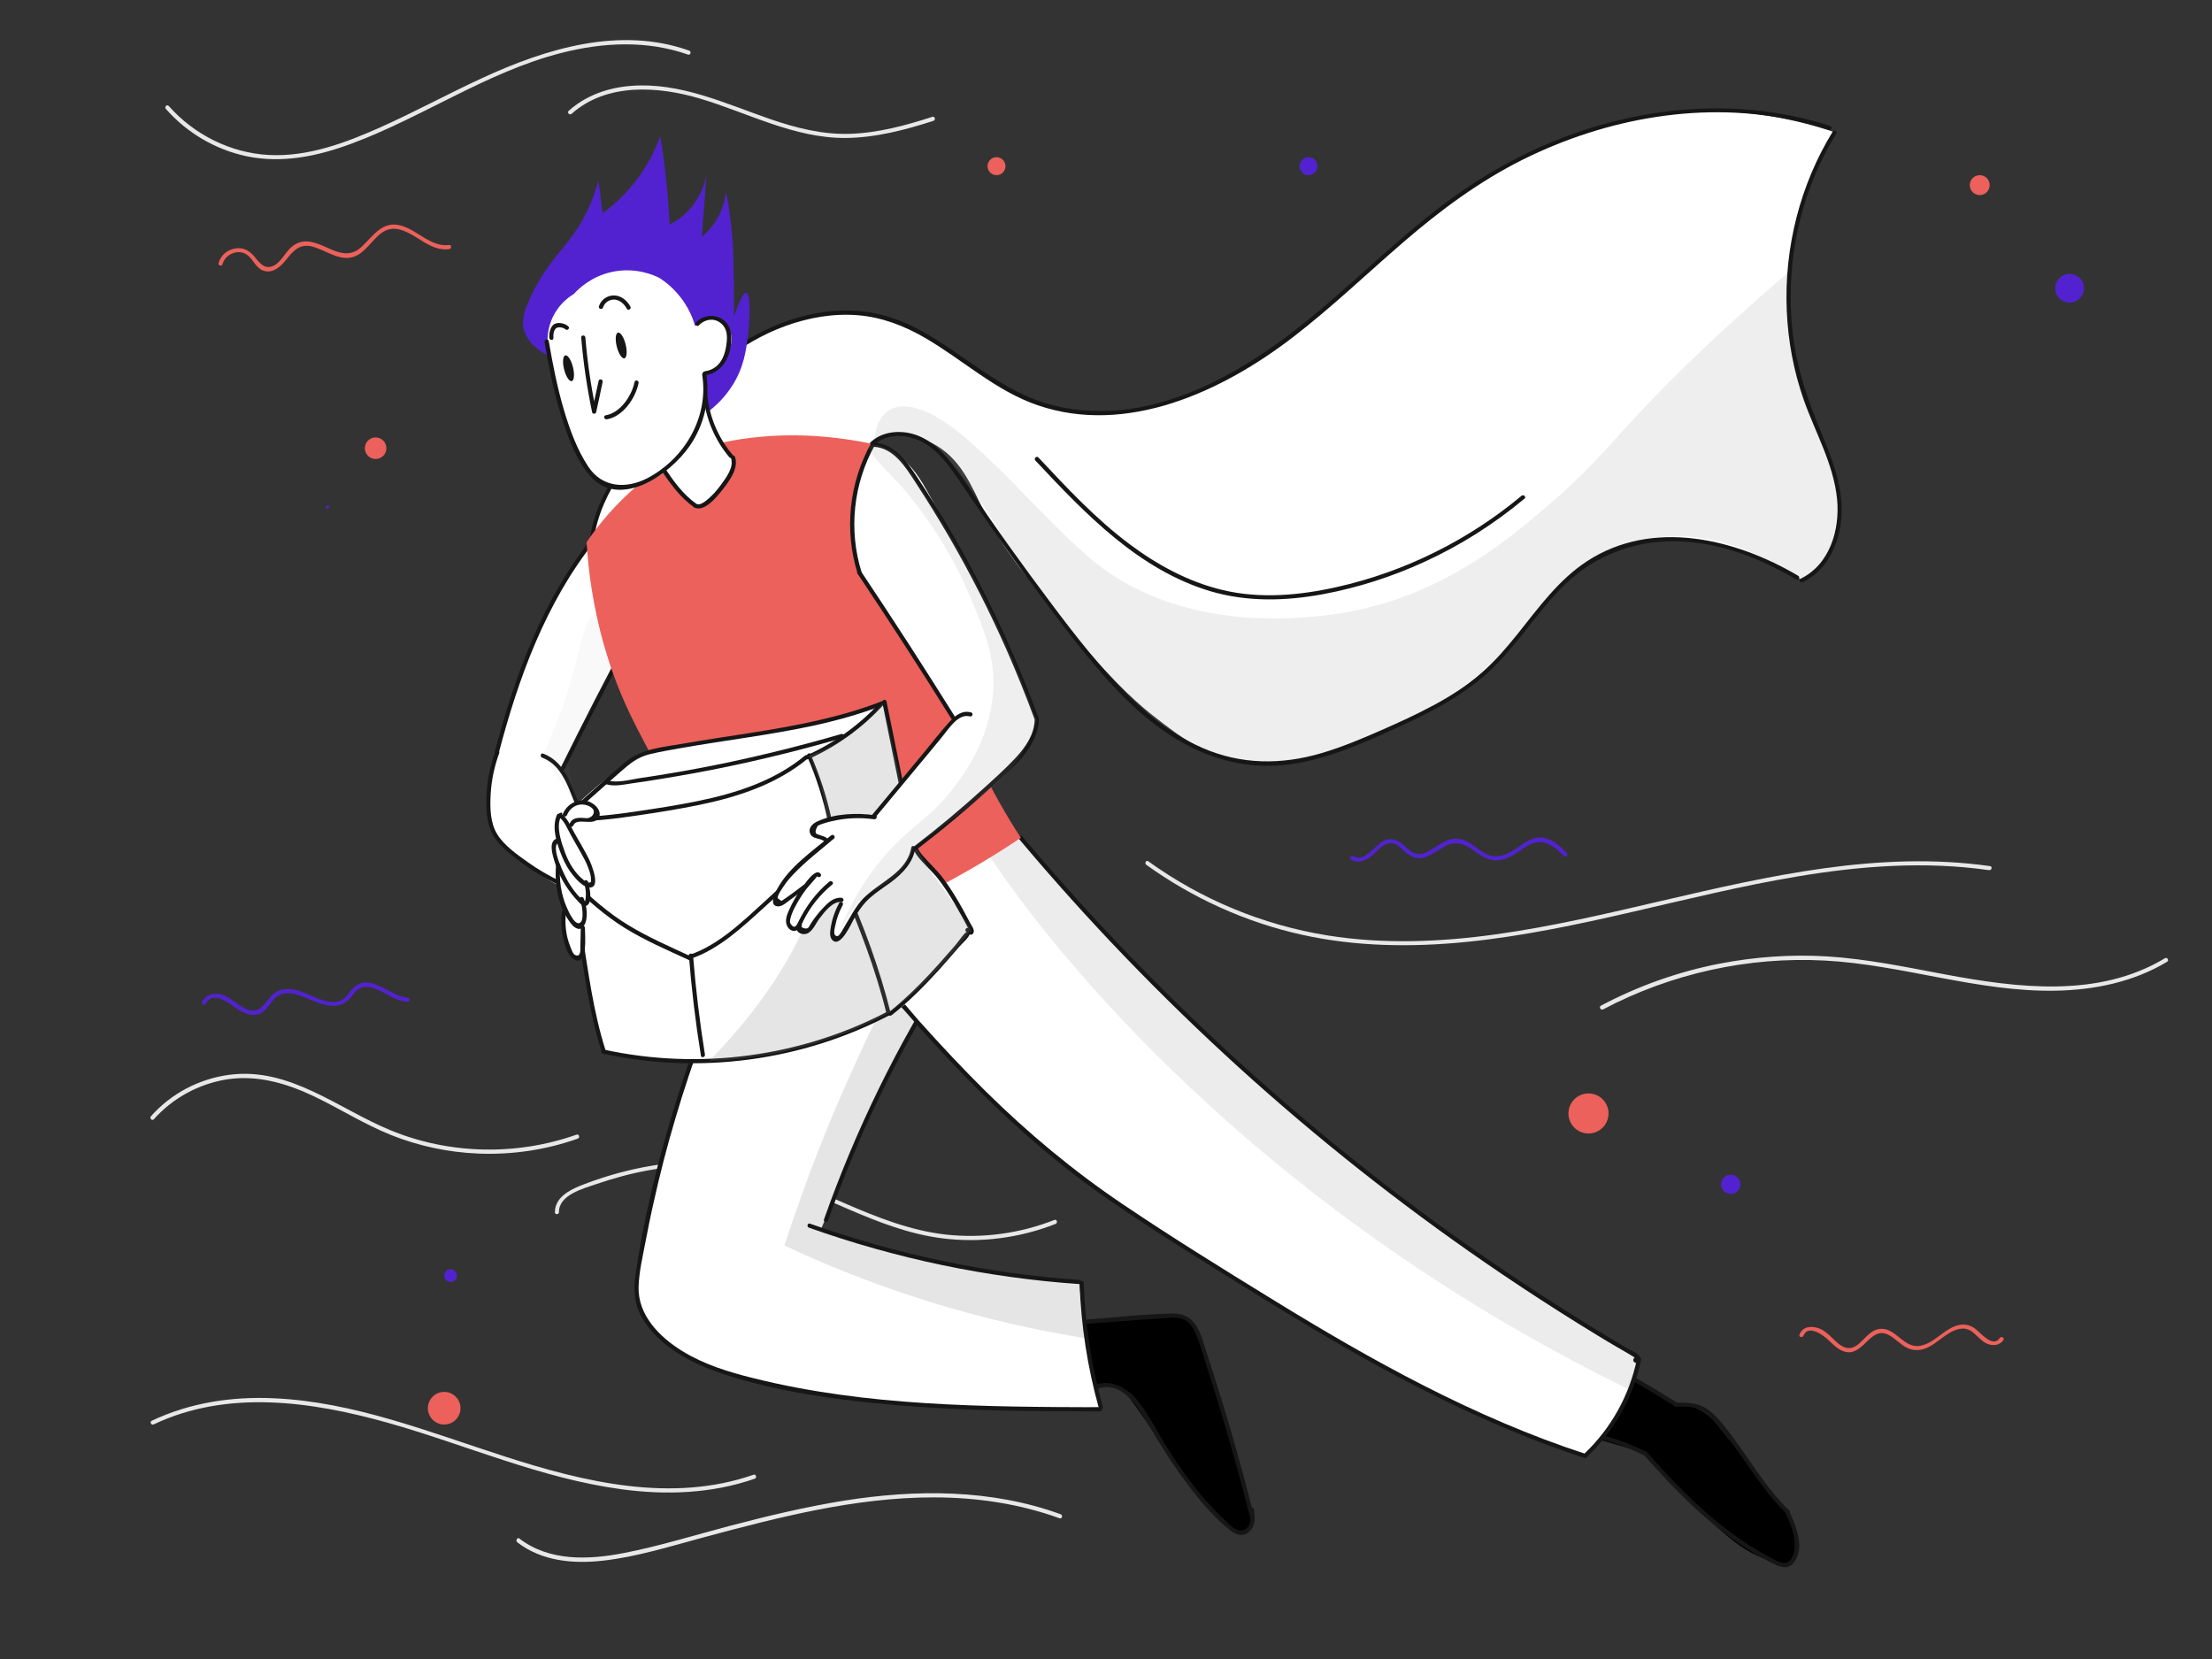 <?xml version="1.0" encoding="utf-8"?>
<!-- Generator: Adobe Illustrator 23.0.3, SVG Export Plug-In . SVG Version: 6.00 Build 0)  -->
<svg version="1.1" xmlns="http://www.w3.org/2000/svg" xmlns:xlink="http://www.w3.org/1999/xlink" x="0px" y="0px"
	 viewBox="0 0 1600 1200" style="enable-background:new 0 0 1600 1200;" xml:space="preserve">
<rect x="0" y="0" width="1600" height="1200" fill="#333333" stroke="none"/>
<style type="text/css">
	.st0{fill:#E8E8E8;}
	.st1{fill:#EC615B;}
	.st2{fill:#5222D0;}
	.st3{fill:#FFFFFF;}
	.st4{opacity:0.14;fill:#848484;}
	.st5{fill:#848484;}
	.st6{fill:#161616;}
	.st7{opacity:0.21;fill:#848484;}
	.st8{opacity:0.15;fill:#848484;}
	.st9{opacity:5.000000e-02;fill:#848484;}
	.st10{opacity:0.13;fill:#848484;}
</style>
<g id="background">
	<g>
		<g>
			<path class="st0" d="M829.1,625.5c33.6,24.2,72,41.6,112.5,50.6c39.1,8.7,79.6,9.2,119.3,5.2c81-8.2,158.9-33.9,239-47.3
				c45.8-7.7,92.6-11.2,138.8-4.6c1.9,0.3,2.7-2.6,0.8-2.9c-80.2-11.4-160.2,7.1-238,25.2c-78.7,18.3-160.3,37.9-241.4,24.9
				c-46.7-7.5-91.2-26-129.5-53.6C829.1,621.8,827.6,624.4,829.1,625.5L829.1,625.5z"/>
		</g>
	</g>
	<g>
		<g>
			<path class="st0" d="M1159.6,730.1c49.1-25.9,104.9-38.3,160.4-35.3c56.2,3,110.3,22.8,166.8,21.8c28.1-0.5,56.4-6.3,80.7-20.9
				c1.7-1,0.1-3.6-1.5-2.6c-48.1,29-106.7,21.5-159.2,11.7c-28.2-5.3-56.4-11.2-85.1-13c-26.2-1.6-52.5,0.3-78.2,5.3
				c-29.8,5.8-58.6,16.1-85.5,30.3C1156.3,728.4,1157.9,731,1159.6,730.1L1159.6,730.1z"/>
		</g>
	</g>
	<g>
		<g>
			<path class="st0" d="M111.2,1030.3c53.4-25.4,114.3-16.6,169.2-1.2c56.4,15.9,110.5,40.2,169,48.1c32.4,4.4,65.4,3.2,96.5-7.6
				c1.8-0.6,1-3.5-0.8-2.9c-59.2,20.6-122.4,5.4-180-13.2c-54.7-17.6-108.9-39.5-167-42.1c-30.4-1.4-60.8,3.2-88.4,16.3
				C108,1028.6,109.5,1031.2,111.2,1030.3L111.2,1030.3z"/>
		</g>
	</g>
	<g>
		<g>
			<path class="st0" d="M374.2,1115.6c17.6,13.6,40.2,15.7,61.7,13.3c25.1-2.8,49.5-10.6,73.8-17.1c54.1-14.5,109.1-28.7,165.5-28.7
				c31,0,62,4.5,91.2,15.1c1.8,0.7,2.6-2.2,0.8-2.9c-50.2-18.3-104.7-18.1-156.9-9.8c-27.9,4.5-55.4,11.1-82.8,18.3
				c-25.4,6.7-50.7,14.6-76.5,19.6c-25.4,4.9-53.8,6.1-75.4-10.6C374.2,1111.8,372.7,1114.4,374.2,1115.6L374.2,1115.6z"/>
		</g>
	</g>
	<g>
		<g>
			<path class="st0" d="M120,78.8c15.2,17.3,35.8,29.4,58.3,34.2c25.6,5.4,51.5,0,75.7-9c51.8-19.2,98.1-51.9,152-65.7
				c30.1-7.7,62-9.3,91.7,1.2c1.8,0.6,2.6-2.3,0.8-2.9c-50.1-17.8-103.6-1.5-149.8,19.9C323.9,67.9,300,81,275.1,92.1
				c-25.3,11.3-52.6,21.5-80.7,20c-27.7-1.5-54-14.7-72.3-35.4C120.8,75.2,118.7,77.3,120,78.8L120,78.8z"/>
		</g>
	</g>
	<g>
		<g>
			<path class="st0" d="M413.5,82.3c25.2-22.5,62.6-20,92.8-11c34.9,10.4,68.1,28.7,105.4,28.5c21.7-0.2,43-5.8,63.5-12.4
				c1.8-0.6,1-3.5-0.8-2.9C655,90.8,635,96.2,614.5,96.8c-19.8,0.6-38.9-4.3-57.5-10.7c-32.7-11.3-65-26.7-100.5-24
				c-16.6,1.3-32.5,6.8-45.1,18C409.9,81.5,412,83.6,413.5,82.3L413.5,82.3z"/>
		</g>
	</g>
	<g>
		<g>
			<path class="st0" d="M111.3,809.6c13.6-15.3,32.3-25.5,52.5-28.8c22-3.5,43.2,2.7,62.9,12c18.9,9,36.7,20.4,56.2,28.2
				c20,8,41.4,12.5,62.9,13.4c24.5,1,49-2.6,72.1-10.8c1.8-0.6,1-3.5-0.8-2.9c-43.5,15.4-92.3,14.4-135-3.3
				c-37.9-15.7-72.5-45.6-116-40c-21.8,2.8-42.3,13.5-56.9,30C107.9,808.9,110,811,111.3,809.6L111.3,809.6z"/>
		</g>
	</g>
	<g>
		<g>
			<path class="st0" d="M404.3,876.8c-0.1-12.5,17.4-17,26.7-20.2c12.3-4.2,24.8-7.7,37.6-10c26-4.8,52.6-4.6,78.2,2.2
				c46.1,12.2,86.7,40.8,134.7,46.9c27.7,3.5,56-0.2,82-10.4c1.8-0.7,1-3.6-0.8-2.9c-24.9,9.8-51.9,13.5-78.5,10.6
				c-26.1-2.9-50.5-12.8-74.3-23.1c-22.4-9.8-44.9-20.1-68.8-25.5c-25.3-5.7-51.5-4.9-76.8,0.1c-15.1,3-30,7.4-44.4,13.1
				c-8.5,3.4-18.6,8.9-18.5,19.3C401.3,878.7,404.3,878.7,404.3,876.8L404.3,876.8z"/>
		</g>
	</g>
	<circle class="st1" cx="271.7" cy="324.2" r="7.8"/>
	<circle class="st1" cx="1149" cy="805.4" r="14.5"/>
	<circle class="st1" cx="1432" cy="133.9" r="7.2"/>
	<circle class="st1" cx="321.3" cy="1018.6" r="11.8"/>
	<circle class="st1" cx="720.8" cy="120.2" r="6.5"/>
	<circle class="st2" cx="236.9" cy="366.7" r="1.1"/>
	<circle class="st2" cx="1251.9" cy="856.7" r="7"/>
	<circle class="st2" cx="1497" cy="208.5" r="10.4"/>
	<circle class="st2" cx="325.9" cy="922.7" r="4.6"/>
	<circle class="st2" cx="946.5" cy="120.2" r="6.5"/>
	<g>
		<g>
			<path class="st2" d="M977.3,621.9c5.5,3.1,11.2,0.3,15.7-3.5c3.7-3.2,7.3-8.3,12.6-8.5c4.1-0.2,7.1,3.1,9.9,5.6
				c4.2,3.7,8.7,6.2,14.4,4.8c5.7-1.5,10.3-5.6,15.5-8.3c7.9-4.1,14-1.5,20.7,3.3c5.8,4.2,11.4,7.9,18.9,6.8
				c7.7-1.2,13.3-6.3,19.7-10.2c10.7-6.5,18.8-0.6,26.5,7.2c1.4,1.4,3.5-0.7,2.1-2.1c-4.8-4.8-10.3-10.2-17.4-11.1
				c-8.4-1.1-14.5,5-21,9c-4.7,2.9-10.3,5.4-16,4.2c-3.4-0.7-6.4-2.7-9.2-4.7c-5.2-3.7-10.4-8.1-17.2-7.8
				c-6.1,0.3-11.3,4.4-16.3,7.4c-2.7,1.6-5.7,3.5-8.9,3.7c-4.5,0.4-7.6-2.4-10.7-5.2c-4.2-3.8-8.7-6.9-14.6-4.8
				c-7.3,2.7-14.4,16.6-23.2,11.6C977.1,618.3,975.6,620.9,977.3,621.9L977.3,621.9z"/>
		</g>
	</g>
	<g>
		<g>
			<path class="st2" d="M148.7,726.1c5.1-9.9,16.7-0.7,22.4,3.3c4.4,3,9.9,5.8,15.4,4.3c5.9-1.6,8.1-7.4,12.1-11.4
				c6.4-6.4,15.5-3.6,22.9-0.5c10.5,4.5,23.4,10.4,32.2-0.3c2.5-3.1,4.6-6.5,8.8-7.4c4.6-1,9.5,1,13.5,3.1
				c6.2,3.2,11.7,7.1,18.9,7.4c1.9,0.1,1.9-2.9,0-3c-12.4-0.5-26.8-18.4-39.1-7.3c-3.2,2.9-4.9,7.2-8.9,9.2c-4.1,2-8.9,1.3-13.1,0.1
				c-7.2-2-13.5-6.3-20.9-7.7c-5.5-1.1-11.2-0.5-15.5,3.4c-6.3,5.7-8.9,15-19.5,10.5c-6.9-2.9-11.9-9.7-19.5-10.8
				c-4.9-0.7-9.9,1-12.2,5.6C145.2,726.3,147.8,727.8,148.7,726.1L148.7,726.1z"/>
		</g>
	</g>
	<g>
		<g>
			<path class="st1" d="M161,191c1.9-7.1,11.1-11.1,17.4-6.9c5.1,3.4,6.7,10.6,13.3,12c6.2,1.4,11.5-3.5,15.1-8
				c5.2-6.5,9.8-12.1,18.9-9.8c11,2.8,21.8,12.7,33.3,6c10.5-6.1,15.5-22,30-18.3c12.6,3.2,21.9,16,35.9,14.2c1.9-0.2,1.9-3.2,0-3
				c-13.4,1.7-22.9-10.9-35.1-14.1c-13.2-3.5-19.7,7.3-28,15.2c-12.9,12.3-24.9-2.1-38.7-3.6c-6.5-0.7-11.5,2.4-15.5,7.4
				c-2.6,3.2-4.8,6.9-8.3,9.3c-6.4,4.2-10.5,0.2-14.3-4.6c-3.8-4.9-8.2-8.1-14.7-7.1c-5.8,0.9-10.7,4.9-12.2,10.6
				C157.6,192.1,160.5,192.9,161,191L161,191z"/>
		</g>
	</g>
	<g>
		<g>
			<path class="st1" d="M1304.5,966.1c3.5-8.6,15,0.1,18.6,3.7c3.7,3.6,7.9,7.8,13.4,8.3c12,0.9,16.8-18.7,29.2-12.7
				c5.2,2.5,8.9,7.3,14.1,9.7c4.1,1.9,8.6,1.9,12.8,0.3c9.2-3.4,16.9-14.1,27.1-14.4c7.6-0.2,10.9,7.8,17.1,10.7
				c4.3,2,9.5,1.8,12.3-2.4c1.1-1.6-1.5-3.1-2.6-1.5c-5.2,7.8-14.4-4.6-18.6-7.3c-3.8-2.5-8.1-3-12.4-1.7c-9.9,3-16.6,13.1-27,14.7
				c-11.9,1.9-17.8-14.5-29.8-12.1c-5,1-8.4,5.1-11.9,8.5c-2.1,2.1-4.5,4.3-7.5,5c-4.9,1.2-9.2-2.5-12.5-5.7
				c-4.5-4.3-8.5-8.6-15-9.3c-4.6-0.5-8.4,1-10.2,5.4C1300.9,967.1,1303.8,967.9,1304.5,966.1L1304.5,966.1z"/>
		</g>
	</g>
</g>
<g id="cape">
	<path class="st3" d="M428.7,386c1.9-7,5-17,10-28.6c28.3-65.7,81.5-98.4,97.9-107.6c21.6-12.2,41.7-23.5,70.1-23.5
		c31,0,57,13.4,64.9,17.8c6.9,3.8,5.2,3.7,25.3,16.7c23.9,15.5,35.8,23.3,46.5,27.9c23.5,10.2,44.7,9.9,57.8,9.7
		c44.5-0.6,77.4-19.5,102.3-34.3c32-18.9,55.5-40.4,91.8-73.7c12.6-11.5,29.5-27.7,56.6-46.7c3.9-2.8,18.8-13.2,34.7-22.2
		c18.7-10.6,63.3-35.2,125.3-40.3c48.7-4,89,5.6,115.2,14.5c-6.8,11.1-14.9,26.6-21.5,46.1c-12.7,37.8-12.1,69.2-11.7,78.8
		c1.7,41.8,16,77.7,19.8,86.9c7.1,17.1,14.3,29.1,16.4,50.6c2.6,26-5,39.3-7.3,42.9c-6.1,9.8-14.2,15.6-19.5,18.6
		c-5.5-3.4-13.8-8.1-24.5-12.8c-20.4-8.9-52.6-23-89.4-15.7c-29,5.7-48.1,22.1-62.5,34.4c-18.8,16.1-15.3,23-38.8,46.5
		c-20.4,20.5-39.4,32.6-46.8,37.1c-15.2,9.3-27.2,14.3-49.1,23.4c-20.3,8.4-30.5,12.7-43.5,15.4c-10.8,2.3-30.5,6.5-53.2,2.4
		c-25.2-4.6-41.7-17.2-61.4-32.6c-6.8-5.3-25.1-20.1-54.6-55.5c-35.5-42.6-53.3-63.9-67.1-91.1c-10.1-20.1-17.3-39.8-38.1-50.5
		c-4.2-2.2-17.3-8.7-31.5-5c-17.3,4.6-26.3,22-28.8,26.2C602.8,361.4,561.5,381.8,428.7,386z"/>
	<path class="st4" d="M632.2,321.7c0.1-4.2,1-19,11.1-25.1c8.5-5.2,19.2-1.5,23.4,0c36.2,12.6,88.5,81.5,127.3,111.7
		c66.4,51.7,156,38.2,174.1,35.5c75.8-11.4,127.4-56.8,160.2-85.7c35.1-30.9,45.2-50.9,110-111.7c23.1-21.6,42.8-38.8,56.2-50.2
		c-1.9,21.7-0.2,39.1,1.7,50.9c3.5,22,10.2,40.3,17.6,60.5c10.4,28.4,13.7,30.5,15.8,45.6c1.7,12.2,4,30.8-6.7,47.9
		c-6.1,9.8-14.3,15.6-19.5,18.6c-4.9-3.5-12.3-8.4-21.8-13.2c-14.4-7.3-49-24.7-90.1-16.5c-29.3,5.9-48.6,22.1-60,31.7
		c-18.7,15.7-16.3,21-36.8,42.9c-30.8,32.7-63.3,49.9-80.6,58.8c-18.9,9.8-35.3,18.3-59.6,23.1c-13.5,2.7-44.8,9-78.6-1.8
		c-26.8-8.5-44.2-26.5-78.9-62.5c-19.1-19.8-43.5-45.1-66-83.7c-6.7-11.5-12.3-22.5-24.3-39.3c-17.5-24.5-34.3-47.3-54.7-46.3
		C643.3,313.5,636.5,318.1,632.2,321.7z"/>
	<path class="st5" d="M804.3,636.9"/>
	<g>
		<g>
			<path class="st6" d="M630.1,323.9c8.3-9.6,22.2-10.4,33.4-5.9c12.9,5.2,21.9,17.2,29.4,28.3c16.8,24.7,33.6,49.3,51.3,73.3
				c17.1,23.1,34.3,46.3,53.2,68c17.6,20.2,37.6,38.9,61.5,51.5c23.1,12.1,48.6,17.4,74.5,13.7c28.4-4,55-16.3,80.9-28.2
				c24.1-11.1,47.9-23.8,66.8-42.7c17.3-17.3,30.5-38.2,47.5-55.8c21.5-22.2,49.1-34.2,80.1-34.6c32.2-0.4,63.1,11.4,90.5,27.6
				c1.7,1,3.2-1.6,1.5-2.6c-45.4-26.9-105.3-41.5-152.7-10.6c-20.7,13.5-35.2,33.8-50.4,52.8c-7.9,9.8-16.1,19.4-25.6,27.7
				c-10.7,9.4-22.7,17.1-35.2,23.8c-12.2,6.6-24.8,12.3-37.5,17.9c-14.1,6.2-28.4,12.2-43.2,16.6c-29.1,8.6-58.5,8.5-86.5-3.8
				c-26.3-11.5-48.1-30.8-67.1-52c-20.4-22.8-38.7-47.7-56.9-72.3c-10.3-14-20.4-28.1-30.3-42.4c-8.9-12.9-17.1-26.5-26.8-38.9
				c-7.9-10.2-17.9-19.5-31-22.1c-10.7-2.1-22.3,0.1-29.7,8.7C626.7,323.2,628.8,325.4,630.1,323.9L630.1,323.9z"/>
		</g>
	</g>
	<g>
		<g>
			<path class="st6" d="M429.6,390c4.8-35.2,31-64.8,53.6-90.5c23.5-26.8,51.1-51.5,85.2-63.8c16.6-6,34.4-9.1,52-7.7
				c17.5,1.4,33.8,7.7,48.9,16.5c27.3,15.9,50.9,38.2,81.2,48.6c64.7,22.2,133.7-10,184.6-49.1c28.1-21.6,53.6-46.1,80.4-69.2
				c26.6-22.9,54.6-43.7,86.1-59.4c60.5-30.1,131.3-42.9,197.9-27.9c7.9,1.8,15.7,4,23.5,6.5c1.8,0.6,2.6-2.3,0.8-2.9
				c-64.1-20.9-134.2-14.9-196.3,9.6c-31.7,12.5-61.1,29.8-88,50.6c-28.9,22.4-55.1,47.8-82.9,71.4c-52.2,44.4-121,87.6-192.8,71
				c-33.1-7.7-58.2-30.1-86.2-47.8c-13.6-8.6-28.3-15.9-44.2-19.2c-16.3-3.3-33.2-2.6-49.3,1.2c-34.4,7.9-63.7,28.8-88.1,53.5
				c-12.5,12.7-24,26.4-35.1,40.4c-10.5,13.4-20.6,27.4-27.3,43.1c-3.3,7.8-5.6,15.8-6.7,24.1C426.4,391.1,429.3,391.9,429.6,390
				L429.6,390z"/>
		</g>
	</g>
	<g>
		<g>
			<path class="st6" d="M1325.7,95.1c-23.7,38.6-35.2,84.1-33.3,129.4c0.9,22,5,43.9,12.3,64.7c8.3,23.6,21.6,46.4,24.1,71.8
				c2.2,21.9-5.2,47.4-26.4,57.6c-1.7,0.8-0.2,3.4,1.5,2.6c16.8-8.1,25.5-25.7,27.7-43.6c2.8-23-6.1-45-14.7-65.8
				c-9.6-23-17.3-46-20.2-70.9c-2.7-23.3-1.7-47,2.7-69.9c5.1-26.3,14.8-51.5,28.8-74.3C1329.3,95,1326.7,93.5,1325.7,95.1
				L1325.7,95.1z"/>
		</g>
	</g>
	<g>
		<g>
			<path class="st6" d="M748.9,333.1c36.1,38.5,74.7,79.1,126.8,94.6c26.5,7.8,54.2,7.1,81.2,2.1c25.2-4.7,49.9-12.6,73.2-23.3
				c26.1-11.9,50.5-27.4,72.6-45.8c1.5-1.2-0.6-3.3-2.1-2.1c-38.5,32.1-84.5,55-133.5,66c-27.2,6.1-55.7,8.7-83.1,2.1
				c-24.5-5.9-47.1-18.2-67.1-33.2c-24.3-18.2-45.1-40.5-65.8-62.6C749.7,329.5,747.6,331.6,748.9,333.1L748.9,333.1z"/>
		</g>
	</g>
</g>
<g id="leg_right">
	<path d="M786.4,956c8.2-0.7,16.6-1.3,25.1-1.8c15.1-0.9,29.7-1.4,43.8-1.7c2.7,1.7,6.4,4.5,9.6,8.9c5.3,7.2,6.2,14.5,7.1,19.6
		c1,5.6,0-2.3,10.3,32.4c9.8,33.1,22.5,80.6,23.8,85.5c-0.4,2.9-1.5,7.3-4.8,8.8c-2.7,1.3-7,0.6-17.1-7.9
		c-12.2-10.3-19.5-20.7-23.2-26c-7.4-10.7-15.1-21.2-22.4-32c-5.7-8.3-14.2-20.7-25.2-35.7c-2.8-1.5-9-4.3-17.2-4
		c-11.8,0.5-19.5,7.3-21.6,9.3C778.5,993,782.5,974.5,786.4,956z"/>
	<path class="st3" d="M552.8,648.6c-5.2,8.9-12.3,21.6-20,37.2c-10.3,20.7-17,37.1-51.3,142.1c0,0-2.7,8.1-20.3,94.1
		c-0.6,2.8-1.9,9.7-0.2,18.1c0,0,1.9,9,8.1,17.5c17,23.4,54.3,34.7,54.3,34.7c44.1,13.4,82.3,18.1,99.4,20
		c25.8,2.9,65.5,6.4,116.1,6.7c23.6,0.1,43.4-0.5,57.4-1.1c-2.3-8.5-4.5-17.3-6.4-26.6c-4.9-22.9-7.7-44.5-9.2-64.1
		c-18.4-1.6-37.6-3.8-57.6-6.9c-48.2-7.4-91.6-18.3-129.6-30.4c2.1-4.9,5.3-12.6,9.2-21.9c15.2-35.5,32.5-76,56.3-121.9
		c7.7-14.9,19-35.9,33.8-60.7c10.9-49.8-24.2-94.1-64-97.1C596.6,586,562.8,610.5,552.8,648.6z"/>
	<path class="st7" d="M614.6,778.3c-13.7,30.4-30.7,71.8-47.2,122.6c28.7,13.5,62.1,27.1,99.8,39.1c43.3,13.7,83.3,22.5,118.2,28
		c-1-13.3-2-26.6-3-39.9c-4-0.4-10.1-1.1-17.4-2c-29-3.5-70.4-8.6-119.3-20.9c-13.1-3.3-31.1-8.2-52.2-15.1
		c4.1-10.6,9.9-25.2,17.2-42.5c17.5-41.4,26.2-62.1,36.9-80.2c12.8-21.7,20.9-46.9,37.9-65.5c1.7-1.9,7.6-8.1,6.9-15.8
		c-0.6-6.3-5.5-13-10-14.1C664.5,667.4,629.2,745.8,614.6,778.3z"/>
	<g>
		<g>
			<path class="st6" d="M534.2,679.2c-17.7,38.2-32.9,77.6-45.3,117.9c-12.5,40.5-23.1,82.4-29.1,124.4c-1.3,9.1-1.4,18.2,2.2,26.8
				c3.3,7.8,8.8,14.5,14.9,20.2c13.1,12.2,29.6,19.9,46.4,25.4c39.9,13.1,82.6,18.8,124.3,22.4c49.2,4.3,98.6,4.5,148,4.6
				c1.9,0,1.9-3,0-3c-83.9-0.3-169-0.6-250.9-21.1c-17.8-4.4-35.6-9.9-51.3-19.6c-16.3-10.1-32-25.8-31.5-46.3
				c0.3-10.5,2.8-21.2,4.8-31.6c1.9-10,3.9-20,6.2-30c4.4-19.9,9.5-39.7,15.3-59.2c13-44.4,29.3-87.7,48.8-129.6
				C537.6,678.9,535,677.4,534.2,679.2L534.2,679.2z"/>
		</g>
	</g>
	<g>
		<g>
			<path class="st6" d="M685.7,698.6c-36.9,57.5-67,119.1-89.7,183.5c-0.6,1.8,2.3,2.6,2.9,0.8c22.7-64.1,52.7-125.5,89.4-182.8
				C689.4,698.5,686.8,697,685.7,698.6L685.7,698.6z"/>
		</g>
	</g>
	<g>
		<g>
			<path class="st6" d="M585.1,888c63,22.4,128.8,36.2,195.5,40.8c1.9,0.1,1.9-2.9,0-3c-66.4-4.6-132-18.4-194.7-40.7
				C584.1,884.4,583.3,887.3,585.1,888L585.1,888z"/>
		</g>
	</g>
	<g>
		<g>
			<path class="st6" d="M780.9,928c1,30.6,5.7,60.9,13.9,90.4c0.5,1.9,3.4,1.1,2.9-0.8c-8.1-29.2-12.8-59.2-13.8-89.6
				C783.8,926.1,780.8,926.1,780.9,928L780.9,928z"/>
		</g>
	</g>
	<g>
		<g>
			<path class="st6" d="M786.4,957.5c19-1.4,38-2.9,57-4.1c4.6-0.3,9.6-0.8,13.8,1.5c3.4,1.9,5.6,5.3,7.2,8.7
				c3.7,8.1,6,17.1,8.7,25.6c11.4,35.4,21.7,71.2,30.8,107.2c0.5,1.9,3.4,1.1,2.9-0.8c-9.9-39.2-21.1-78.1-33.8-116.5
				c-2.4-7.2-4.2-15.6-8.8-21.8c-4.1-5.5-10-7.3-16.7-7.2c-20.3,0.4-40.8,2.9-61.1,4.3C784.5,954.7,784.5,957.7,786.4,957.5
				L786.4,957.5z"/>
		</g>
	</g>
	<g>
		<g>
			<path class="st6" d="M793.4,1004.6c18.7-6.7,30.2,14,38,27.1c8.4,14.2,17.2,28.2,27.2,41.4c9.1,12.1,19.3,24.5,31.3,33.9
				c4.1,3.2,8.9,4.8,13.3,1.2c5.1-4.1,4.7-10.9,3.7-16.8c-0.3-1.9-3.2-1.1-2.9,0.8c0.9,5.1,1.3,13-5.1,14.7
				c-4.8,1.2-8.9-3.7-12.1-6.6c-5.1-4.7-9.9-9.7-14.5-14.9c-10-11.4-18.9-23.9-27.1-36.7c-7.4-11.5-13.4-24.3-21.9-35.1
				c-7.3-9.2-18.9-16.3-30.8-12C790.8,1002.3,791.6,1005.2,793.4,1004.6L793.4,1004.6z"/>
		</g>
	</g>
</g>
<g id="leg_left">
	<path d="M1183.4,998.4c9.5,5.9,19.1,11.8,28.6,17.7c3.8-0.1,9.5,0.2,15.6,2.8c7.6,3.3,12,8.6,14.6,11.7
		c12.9,15.9,19.4,23.8,41.8,53.4c4.6,6,8.4,10.8,10.7,13.7c1.2,1.7,7.8,11.4,4.8,23.2c-1.3,5-3.8,8.7-5.7,10.8
		c-2.6-0.3-6.4-0.9-11-2.2c-16.3-4.4-27.3-13.2-36-20.7c-26.6-22.9-52.1-51.4-57.9-58c-11.1-3.3-22.3-6.6-33.4-9.9
		C1164.7,1026.7,1174,1012.5,1183.4,998.4z"/>
	<path class="st3" d="M618.8,707.9c-0.6-7.9-1-18.7,0.4-31.5c2.5-23.1,7.6-71.5,39.9-87c34.3-16.5,77,14.8,79.2,16.6
		c6.5,7.7,15.8,18.7,27.2,31.7c15,17,76,85.5,159.9,158.5c100.9,87.9,199.2,151.2,259.9,187.5c-1.3,6.6-3.3,13.9-6.3,21.6
		c-8.9,22.7-22.5,38.3-32.5,47.8c-17.3-5.9-41.3-14.6-69.3-26.6c-35.1-15.1-69.6-32.6-133.3-70.5c-76.2-45.4-114.2-68.1-151.6-96.8
		c-33.2-25.5-78.4-63.9-126.7-117.8c-7.9-7.2-13.3-13.8-16.8-18.5c-3.5-4.7-4.8-7.1-8-9.6C633.9,707.9,625.1,707.4,618.8,707.9z"/>
	<path class="st8" d="M694.6,587.1c5.2,8.4,15.1,23.9,28.3,42.7C749,667,870,834.2,1110.2,969.3c14.8,8.3,38.6,21.3,68.8,36.1
		c2.2-7.4,4.3-14.7,6.5-22.1c-72.1-43.5-130-84.6-172.9-117.1c-17-12.9-45.1-34.3-80.7-64.7c-12.7-10.9-70-60.2-141-135.6
		c-23.9-25.4-43.2-47.1-56.6-62.6C721.1,597.8,707.8,592.5,694.6,587.1z"/>
	<g>
		<g>
			<path class="st6" d="M618.8,709.4c10.2-1.2,18.6,4.4,25.6,11.2c7.2,6.9,13.6,14.8,20.3,22.3c13.8,15.3,27.9,30.4,42.4,44.9
				c29.3,29.3,60.7,56.4,94.9,80c35.1,24.3,71.7,46.7,108,69.2c35.5,22,71.5,43.4,108.6,62.8c41.1,21.5,83.5,40.4,127.6,54.8
				c1.8,0.6,2.6-2.3,0.8-2.9c-80.6-26.3-155-67.7-226.9-112c-36.3-22.3-72.6-44.8-107.9-68.6c-35.6-24-68.5-51.4-99.1-81.6
				c-16.6-16.4-32.5-33.4-48.1-50.8c-11.7-13.1-26-34.8-46.2-32.3C616.9,706.6,616.9,709.6,618.8,709.4L618.8,709.4z"/>
		</g>
	</g>
	<g>
		<g>
			<path class="st6" d="M737.3,607.1c49.2,58.6,102.4,113.8,159,165.2c56,50.8,115.4,97.9,177.7,140.8
				c17.8,12.3,35.9,24.2,54.1,35.8c9,5.7,18.1,11.4,27.2,16.9c4.4,2.7,8.9,5.4,13.4,8c1.7,1,16.2,8.5,15.8,9.9
				c0.5-1.9-2.4-2.7-2.9-0.8c-0.1,0.2-0.1,0.4-0.2,0.6c-0.1,0.5,0,1.1,0.4,1.5c3.1,2.8,6.5-0.9,4-4.1c-2.1-2.8-6.8-4.4-9.7-6.2
				c-4.5-2.6-8.9-5.3-13.4-8c-17.3-10.4-34.4-21.2-51.3-32.2c-33.8-22.1-66.8-45.3-99-69.7c-64.1-48.7-124.8-101.9-181.3-159.2
				c-31.9-32.3-62.5-65.9-91.7-100.7C738.2,603.5,736.1,605.6,737.3,607.1L737.3,607.1z"/>
		</g>
	</g>
	<g>
		<g>
			<path class="st6" d="M1148,1053.7c19.9-18.8,33.5-43.3,39-70.1c0.4-1.9-2.5-2.7-2.9-0.8c-5.4,26.3-18.7,50.3-38.2,68.8
				C1144.5,1052.9,1146.6,1055,1148,1053.7L1148,1053.7z"/>
		</g>
	</g>
	<g>
		<g>
			<path class="st6" d="M1159.3,1041.3c10.4,2.8,20.4,6.7,30.1,11.5c1.7,0.9,3.2-1.7,1.5-2.6c-9.9-5-20.1-8.9-30.8-11.8
				C1158.3,1037.9,1157.5,1040.8,1159.3,1041.3L1159.3,1041.3z"/>
		</g>
	</g>
	<g>
		<g>
			<path class="st6" d="M1182.6,999.7c9.4,5.5,18.8,11.2,28,16.9c1.6,1,3.1-1.6,1.5-2.6c-9.2-5.8-18.6-11.4-28-16.9
				C1182.4,996.1,1180.9,998.7,1182.6,999.7L1182.6,999.7z"/>
		</g>
	</g>
	<g>
		<g>
			<path class="st6" d="M1212,1017.6c5-0.2,10.3-0.5,15.1,1c5.5,1.7,9.5,5.6,13.3,9.8c6.6,7.3,12.4,15.2,18,23.2
				c10.5,15,20.5,30.4,33.8,43.2c1.4,1.3,3.5-0.8,2.1-2.1c-15.1-14.5-25.9-32.5-38.1-49.3c-5.5-7.6-11.3-15.6-18.4-21.9
				c-7.4-6.7-16.2-7.3-25.8-6.9C1210,1014.7,1210,1017.7,1212,1017.6L1212,1017.6z"/>
		</g>
	</g>
	<g>
		<g>
			<path class="st6" d="M1189.1,1052.4c21.3,24.3,44.1,47.6,71.1,65.6c6.5,4.4,13.3,8.4,20.3,12c5.1,2.6,11.7,6.2,16.4,0.9
				c9.6-10.6,1.8-28.2-3.2-38.8c-0.8-1.7-3.4-0.2-2.6,1.5c3.2,6.8,6.4,13.9,7,21.5c0.3,3.8-0.1,8.3-2,11.7c-3.6,6-8.6,3.4-13.3,1
				c-11.8-6-22.9-13.2-33.4-21.2c-21.5-16.4-40.4-36-58.1-56.3C1190,1048.9,1187.9,1051,1189.1,1052.4L1189.1,1052.4z"/>
		</g>
	</g>
</g>
<g id="hand_right">
	<path class="st3" d="M428.1,389.6c-2.6,3.8-6.1,9.2-10.2,15.8c-6.7,10.7-18.2,29.1-28.7,51.4c-2.8,5.9-1.7,3.9-25.1,70.2
		c-1.5,4.3-6.6,18.5-9.6,37.7c-2.9,17.7-1.8,26,1.1,33.2c2.6,6.3,6.5,11,12.8,17c8.8,8.3,23.6,20.4,46.5,31.1c4-14.1,8-28.2,12-42.4
		c-7-15.8-14-31.5-21-47.3c2.2-4,5.5-10,9.4-17.2c12.7-23.9,17.5-34.7,24-46.9c5.8-10.9,14.8-26,27.9-43.2
		C454.1,429.2,441.1,409.4,428.1,389.6z"/>
	<g>
		<g>
			<path class="st6" d="M428.2,389.1c-35.9,45.1-55.9,99.8-70.4,155c-0.5,1.9,2.4,2.7,2.9,0.8c14.3-54.6,34.1-109,69.6-153.6
				C431.5,389.7,429.4,387.5,428.2,389.1L428.2,389.1z"/>
		</g>
	</g>
	<g>
		<g>
			<path class="st6" d="M358.2,543.9c-3.7,10.2-5.9,20.9-6.3,31.8c-0.3,9.2,0,19.6,4.5,27.9c4.3,8,12.5,14,19.6,19.4
				c8.7,6.6,18.1,12.3,27.9,17.1c1.7,0.8,3.3-1.8,1.5-2.6c-8.3-4-16.3-8.6-23.8-14c-7.6-5.4-16.9-11.9-21.9-20
				c-5.2-8.3-5.3-19.3-4.8-28.7c0.5-10.3,2.7-20.4,6.2-30.1C361.8,542.9,358.9,542.1,358.2,543.9L358.2,543.9z"/>
		</g>
	</g>
	<g>
		<g>
			<path class="st6" d="M455,459.2c-16.9,31.5-33.3,63.4-49.1,95.4c-0.9,1.7,1.7,3.2,2.6,1.5c15.9-32.1,32.2-63.9,49.1-95.4
				C458.5,459,455.9,457.5,455,459.2L455,459.2z"/>
		</g>
	</g>
	<g>
		<g>
			<path class="st6" d="M392.1,548c20.6,7.9,20.6,36,33.4,51.1c1.2,1.5,3.4-0.7,2.1-2.1c-13.5-15.9-12.8-43.5-34.7-51.9
				C391.1,544.4,390.4,547.3,392.1,548L392.1,548z"/>
		</g>
	</g>
	<path class="st9" d="M431.3,444.3c-7.9,1.4-10,18.2-16.8,42.7c-4.6,16.5-11.4,36.8-22,59.5c8.5,12.3,16.9,24.7,25.4,37
		c-2.7-11.8-5.4-23.6-8.1-35.4c14.4-27.3,28.7-54.7,43.1-82C447.1,455.7,438.7,443,431.3,444.3z"/>
</g>
<g id="torso">
	<path class="st1" d="M485.6,333.4c-14.1,7.8-23.8,16.8-31.5,24c-13.8,12.9-23.5,25.5-29.8,34.8c1.1,18.1,4.1,46.5,14.1,79.6
		c13.4,44.5,30.1,66.9,51.4,111c12.2,25.2,28.7,63.4,43.1,113.5c23.3-5.6,48.7-13.1,75.4-23.2c52.9-20,96.3-44.4,130.1-67.1
		c-22.8-35-36-65.6-43.9-87c-9.4-25.6-36.6-85.8-56.4-168.2c-2.9-12.2-5.1-22.4-6.6-29.6c-42.5-9.1-75.8-6.5-95.3-3.6
		C506.9,322.1,491.4,330.1,485.6,333.4z"/>
</g>
<g id="box">
	<path class="st3" d="M406.3,592.9c0.6,3.5,1.5,9,2.5,15.8c9.7,60.7,11.3,74.1,15.5,96.5c2.4,13,6.3,32.1,12.1,55.5
		c12.4,2.7,28.6,5.5,47.5,6.6c13.3,0.8,39.4,1.4,71.5-4.3c37.6-6.7,68.1-19.4,90.3-31.1c1.8-0.9,4.3-2.3,7.3-4.2
		c11.7-8,17.6-17.9,20.3-22.2c5.1-8,13.6-19,28.5-31.4c-0.7-2-1.7-4.9-3.2-8.4c-5.7-13.4-12.6-22.4-19.7-31.5
		c-4-5.1-9.5-11.8-16.6-19.3c-1.8-7-3.6-14.1-5.3-21.3c-7.1-29.4-12.8-58-17.4-85.7c-5.7,1.9-15,4.9-26.7,8.1
		c-34.3,9.6-56.2,12.2-100.3,20.4c-11.5,2.1-28.8,5.5-50.1,10c-4.2,2.7-8.4,5.5-12.6,8.6C432.7,567.1,418.3,580.2,406.3,592.9z"/>
	<g>
		<g>
			<path class="st6" d="M404.3,589.7c4.6,28.8,9.2,57.6,13.9,86.3c4.5,28.2,8.1,56.8,16.8,84.1c0.6,1.8,3.5,1,2.9-0.8
				c-8.7-27.3-12.3-55.9-16.8-84.1c-4.6-28.8-9.2-57.6-13.9-86.3C406.8,587,404,587.8,404.3,589.7L404.3,589.7z"/>
		</g>
	</g>
	<g>
		<g>
			<path class="st6" d="M436,762.1c70,15.3,144.5,5.3,208-28.1c1.7-0.9,0.2-3.5-1.5-2.6c-62.7,33-136.5,42.9-205.7,27.8
				C434.9,758.8,434.1,761.6,436,762.1L436,762.1z"/>
		</g>
	</g>
	<g>
		<g>
			<path class="st6" d="M583.9,547.2c6.6,15.2,11.6,31,15,47.2c3.1,15,3.1,30.8,9.2,45c13.3,30.7,25.2,61.4,33.2,94
				c0.5,1.9,3.4,1.1,2.9-0.8c-8-32.1-19.4-62.8-32.8-93c-6.7-15.1-6.6-31.8-10.1-47.8c-3.4-15.8-8.5-31.2-14.9-46.1
				C585.7,543.9,583.1,545.4,583.9,547.2L583.9,547.2z"/>
		</g>
	</g>
	<g>
		<g>
			<path class="st6" d="M409.3,593.8c17,0.7,33.9-1.3,50.7-3.8c15.5-2.3,31-4.7,46.3-7.9c28-5.8,55.8-15,78.1-33.5
				c1.5-1.2-0.6-3.3-2.1-2.1C560,565,532,573.9,503.9,579.6c-14.2,2.9-28.5,5.1-42.8,7.2c-17.2,2.6-34.4,4.6-51.8,3.9
				C407.4,590.7,407.4,593.7,409.3,593.8L409.3,593.8z"/>
		</g>
	</g>
	<g>
		<g>
			<path class="st6" d="M411,591.7c12.6-11.2,25.3-22.4,37.9-33.5c6.5-5.7,12.2-10.5,20.8-12.6c7.7-1.9,15.6-3.2,23.5-4.6
				c31.2-5.5,62.7-9.2,93.7-15.8c17.7-3.8,35.1-8.6,51.9-15.1c1.8-0.7,1-3.6-0.8-2.9c-30.7,11.9-63.1,17.9-95.5,23
				c-16.1,2.5-32.3,4.9-48.4,7.7c-14.2,2.5-30.1,3.6-41.5,13.1c-14.9,12.5-29.2,25.8-43.8,38.7C407.4,590.8,409.5,593,411,591.7
				L411,591.7z"/>
		</g>
	</g>
	<g>
		<g>
			<path class="st6" d="M636.8,507.9c-15.1,16.4-33.2,29.5-53.6,38.6c-1.8,0.8-0.2,3.4,1.5,2.6c20.6-9.2,38.9-22.5,54.2-39.1
				C640.2,508.6,638.1,506.5,636.8,507.9L636.8,507.9z"/>
		</g>
	</g>
	<g>
		<g>
			<path class="st6" d="M638.2,508.1c6.4,31.6,12.8,63.2,19.3,94.8c1.2,6.1,2.5,11.9,6.5,16.8c4.2,5.3,9.4,9.7,13.7,14.9
				c4.6,5.8,8.7,12.1,12.5,18.5c1.9,3.3,3.8,6.6,5.6,9.9c0.8,1.5,1.7,3.1,2.5,4.6c0.4,0.8,0.8,1.5,1.2,2.3c0.7,1.7,1.9,3,3.6,3.9
				c-0.4,0.5-0.7,1-1.1,1.4c0.1,0,0.2,0,0.4-0.1c1.9-0.3,1.1-3.2-0.8-2.9c-0.1,0-0.2,0-0.4,0.1c-0.6,0.1-1.1,0.9-1.1,1.4
				c0.1,2.7,3.4,3.5,4.2,0.6c0.6-1.9-1.4-4.6-2.2-6c-1.9-3.6-3.8-7.2-5.8-10.8c-4.2-7.6-8.8-15.1-14-22.1c-4.6-6.1-10.1-11-15-16.7
				c-6.3-7.3-6.9-17.4-8.8-26.4c-2-9.7-3.9-19.4-5.9-29c-3.8-18.7-7.6-37.4-11.4-56.1C640.7,505.4,637.8,506.2,638.2,508.1
				L638.2,508.1z"/>
		</g>
	</g>
	<g>
		<g>
			<path class="st6" d="M645,734.3c12.2-9.7,23.2-20.7,33.7-32.2c5.2-5.8,10.3-11.7,15.4-17.6c2.4-2.8,9.1-7.9,7.7-12.2
				c-0.1-0.5-0.5-0.9-1-1c-0.2,0-0.4-0.1-0.6-0.1c-1.9-0.4-2.7,2.5-0.8,2.9c-1.2-0.3-6.4,7.3-7.4,8.4c-1.9,2.3-3.9,4.6-5.9,6.8
				c-4.5,5.2-9.1,10.4-13.8,15.4c-9.2,9.8-18.9,19.1-29.4,27.5C641.4,733.4,643.5,735.5,645,734.3L645,734.3z"/>
		</g>
	</g>
	<g>
		<g>
			<path class="st6" d="M412.8,639.2c11.9,11.7,24.4,22.8,38.6,31.7c14.9,9.3,31.2,16.3,47.1,23.6c1.7,0.8,3.3-1.8,1.5-2.6
				c-15.4-7.1-31-13.9-45.5-22.7c-14.6-8.9-27.4-20.2-39.6-32.2C413.5,635.8,411.4,637.9,412.8,639.2L412.8,639.2z"/>
		</g>
	</g>
	<g>
		<g>
			<path class="st6" d="M499.3,693.6c20.8-6.9,37.8-23.1,53.7-37.5c18-16.1,34.9-33.2,50.8-51.3c1.3-1.4-0.8-3.6-2.1-2.1
				c-15.1,17.2-31.1,33.5-48.1,48.9c-16.3,14.8-33.9,32.1-55.2,39.2C496.7,691.3,497.5,694.2,499.3,693.6L499.3,693.6z"/>
		</g>
	</g>
	<g>
		<g>
			<path class="st6" d="M498.3,691.2c1.9,24.3,4.8,48.4,8.7,72.4c0.3,1.9,3.2,1.1,2.9-0.8c-3.8-23.8-6.7-47.6-8.6-71.6
				C501.2,689.3,498.2,689.3,498.3,691.2L498.3,691.2z"/>
		</g>
	</g>
	<g>
		<g>
			<path class="st6" d="M438.9,567.4c6,1.6,12.3,0.1,18.3-0.8c7-1,14-2,20.9-3.2c14.9-2.4,29.7-5.1,44.5-8.1
				c29.2-6,58.2-13.2,86.8-21.5c1.8-0.5,1.1-3.4-0.8-2.9c-27.4,8-55.1,14.9-83,20.8c-13.8,2.9-27.7,5.5-41.6,7.8
				c-7,1.2-13.9,2.3-20.9,3.3c-7.3,1.1-16.1,3.7-23.3,1.8C437.9,564,437.1,566.9,438.9,567.4L438.9,567.4z"/>
		</g>
	</g>
	<path class="st7" d="M585.2,546.4c3.8,7.6,6.5,15.1,8.5,22.4c24,88.9-61,178.6-80.7,198.6c21.2-0.8,48.7-4,79.4-13.6
		c19.7-6.2,36.6-13.6,50.4-20.9c7.6-5.7,15.5-12.3,23.6-19.9c14.9-14,26.7-28,36-40.6c-6.2-10.1-11.7-18-15.5-23.3
		c-7.4-10.3-12.5-16.3-19.4-27.7c-3.3-5.4-5.7-9.9-7.2-12.8c-2.7-13.8-5.5-27.7-8.6-41.9c-4.2-19.8-8.7-39.2-13.2-58.1
		c-5,6.6-13,15.6-24.9,23.8C602.8,539.8,592.7,544,585.2,546.4z"/>
</g>
<g id="fingers">
	<path class="st3" d="M418.3,580.7c-2,0.5-3.6,1.6-6.7,3.8c-2.6,1.8-4.5,3.6-5.8,4.8c-1,1.5-2.6,4.6-3,8.9c-0.4,4.4,0.7,7.8,1.4,9.5
		c-1.6,1.3-3.6,3.4-3.9,6.1c-0.2,1.9,0.5,3.1,1.5,6.1c0.6,1.8,1.3,4.6,1.8,8c0.3,3.6,0.7,7.2,1.1,11c0.9,7.3,2,14.3,3.3,20.8
		c-0.2,1.4-0.4,3.7-0.5,6.4c-0.1,6.6-0.2,15.4,5,22.4c0.8,1,4,5.3,6.2,4.6c2.1-0.7,2.3-5.7,2.6-11.4c0.2-4.8,0-8.8-0.3-11.7
		c0.6-1.6,1.2-3.7,1.5-6c0.7-4.4,0.2-8.2-0.3-10.8c0.8-0.8,2.1-2.3,2.9-4.4c1.5-4.1,0.2-7.8-0.2-8.8c1.2-0.2,3.1-0.7,4-2.2
		c1.5-2.3,0.2-5.4-0.9-7.9c-4.1-9.2-8.6-16.1-11.7-21.5c-1.3-2.3-3.4-6.1-5.5-10.9c2.6-3,5-4,6.6-4.3c3.6-0.7,5.2,1.2,9.2,0.3
		c0.8-0.2,5-1.2,5.7-3.9c0.6-2.6-2.1-5.1-3-5.9C426.4,580.8,422.1,579.8,418.3,580.7z"/>
	<g>
		<g>
			<path class="st6" d="M402.9,589.3c-4.2,9.3,0.1,21.8,3.8,30.6c2,4.8,4.6,9.5,8,13.5c2.5,3,6.6,7.6,10.7,8.4
				c10.2,1.9,2.3-17,0.5-20.6c-3.2-6.4-6.9-12.5-10.4-18.7c-2.7-4.7-4.9-10.8-9.6-14c-1.6-1.1-3.1,1.5-1.5,2.6
				c4,2.8,6.2,8.8,8.5,12.9c2.2,3.9,4.5,7.8,6.7,11.8c2.2,3.9,4.5,7.9,6,12.2c0.8,2.2,2.1,5.7,1.8,8c0.6,2.2-0.4,2.9-3.2,2.1
				c-0.8-0.5-1.5-1.1-2.2-1.7c-6.4-5.1-10.6-12.4-13.4-20c-2.7-7.4-6.4-18-3-25.5C406.2,589.1,403.7,587.6,402.9,589.3L402.9,589.3z
				"/>
		</g>
	</g>
	<g>
		<g>
			<path class="st6" d="M403.7,606.2c-6.8,1.6-4.6,9.7-3.3,14.5c2.1,7.8,5.6,15.4,10.2,22c2.2,3.2,4.6,6.2,7.3,9
				c1.4,1.5,3.7,4.5,6.2,3.5c5-2,2.3-14,1.2-17.5c-0.6-1.8-3.5-1.1-2.9,0.8c0.9,2.8,1.4,5.5,1.4,8.5c0,1.7-0.2,3.3-0.6,5
				c-1.2-0.5-2.3-1.3-3.1-2.3c-3.4-3.1-6.2-7.2-8.6-11c-1.9-3-14.8-27.6-6.9-29.4C406.4,608.7,405.6,605.8,403.7,606.2L403.7,606.2z
				"/>
		</g>
	</g>
	<g>
		<g>
			<path class="st6" d="M402.2,626c-1.3,14.2,1.9,31,11.1,42.4c2.4,3,6.5,5.5,9.1,1.2c3.4-5.5,2-14.2-0.2-19.8
				c-0.7-1.8-3.6-1-2.9,0.8c1,2.4,1.7,4.9,1.9,7.5c0.2,2.1,0.5,6.6-0.8,8.5c-3.7,5-9.1-7.1-10.4-10.1c-4.2-9.6-5.7-20.1-4.8-30.5
				C405.4,624.1,402.4,624.1,402.2,626L402.2,626z"/>
		</g>
	</g>
	<g>
		<g>
			<path class="st6" d="M406.4,659.6c-0.8,6.5-0.5,13,1.1,19.4c1.1,4.5,2.9,11.9,7.2,14.6c11,7,8.3-18.4,8.4-22.5c0-1.9-3-1.9-3,0
				c-0.1,4.5-0.2,9.1-0.3,13.6c0,1.4,0.6,8.6-4.1,5.9c-1.5-0.9-2.5-4.4-3.2-5.9c-3.2-8-4.1-16.5-3.1-25
				C409.6,657.7,406.6,657.8,406.4,659.6L406.4,659.6z"/>
		</g>
	</g>
	<g>
		<g>
			<path class="st6" d="M410.1,589.6c1.8-4.5,5.9-7.7,10.8-7.7c2.6,0,5.7,1,7.5,2.8c3,3-0.5,7.3-4.1,7.1c-5-0.4-10.3-1.1-12.5,4.5
				c-0.7,1.8,2.2,2.6,2.9,0.8c2.3-5.9,13.1,0.1,17.5-4.5c3.1-3.2,1.2-7.4-1.7-10c-7.9-7.2-19.6-3.1-23.4,6.2
				C406.5,590.6,409.4,591.4,410.1,589.6L410.1,589.6z"/>
		</g>
	</g>
</g>
<g id="hand_left">
	<path class="st3" d="M632.2,321.7c-3.5,5.5-6.9,11.9-9.6,19.3c-11.2,30.1-5.3,58.1-1.3,71.7c11.9,18.2,23.9,36.6,35.8,55.3
		c11,17.1,21.8,34.2,32.5,51.2c-10.3,13-20.6,26-30.9,39c-8.7,11-17.3,21.9-25.9,32.9c-7.7-0.8-14.1-0.8-18.6-0.6
		c-20.9,0.7-24.6,5.6-25.5,6.9c-0.4,0.6-2.1,3.2-1.2,5c0.7,1.3,2.3,1.3,5.3,2.6c2.1,0.9,3.8,1.9,4.8,2.7c-10,10-18.1,17.8-25.1,24
		c-1.2,1.1-6.6,5.8-9.7,13.6c-0.5,1.3-2.9,7.2-1.2,8.4c1.1,0.8,3.4-0.7,10.8-5.2c3.9-2.4,7.1-4.3,9-5.4c-4.4,5.2-6.8,10-8.1,13.4
		c-1.1,2.8-4.6,11.5-1.7,14c1.2,1,2.6,0.2,6.3,1.4c2.1,0.7,3.7,1.6,4.8,2.2c3.7-4.1,6.6-7.6,8.4-9.9c3.9-4.9,5.2-7.1,8.3-9.3
		c3.5-2.5,7.1-3.6,9.4-4.1c-2.2,5.6-3.8,10.3-4.9,13.8c-2.5,7.7-3.1,10.6-1.6,12.3c1.2,1.3,3.3,1.5,4.9,1.1c4.1-1,5.4-6.6,7.8-11.8
		c2.8-6.4,6.2-10.3,12.2-17c10.8-12.1,18-10.7,26.9-22.1c4.1-5.2,6.3-10.3,7.5-13.4c4.9-3.8,12.3-9.5,21-16.6
		c20.6-16.8,15.1-13.7,40.7-35.8c11.4-9.8,18.5-15.6,23.1-26.8c2.3-5.5,3.1-10.4,3.5-13.7c-2.7-7.5-6.3-17.2-10.8-28.4
		c-2.9-7.1-9.6-23.5-19.6-44.5c-2.3-4.8-3.4-7.1-20-39.3c0,0-8.7-16.9-26.5-49.1c-7.3-13.2-12.8-22.8-24.3-30.3
		C642.4,325,636.4,322.9,632.2,321.7z"/>
	<g>
		<g>
			<path class="st6" d="M632.2,323.2c14.3,0.8,22.9,14.8,29.9,25.6c8.4,12.8,16.4,25.8,24.1,39c15.5,26.7,29.5,54.2,42,82.5
				c7.2,16.4,13.9,33,20.1,49.8c0.7,1.8,3.6,1,2.9-0.8c-22.6-61.5-52.2-120.4-88.4-175.1c-7.3-10.9-16.2-23.3-30.5-24
				C630.3,320.1,630.3,323.1,632.2,323.2L632.2,323.2z"/>
		</g>
	</g>
	<g>
		<g>
			<path class="st6" d="M620.2,414.8c23.2,34.7,45.9,69.7,68,105.2c1,1.6,3.6,0.1,2.6-1.5c-22.1-35.4-44.8-70.5-68-105.2
				C621.8,411.7,619.2,413.2,620.2,414.8L620.2,414.8z"/>
		</g>
	</g>
	<g>
		<g>
			<path class="st6" d="M702.4,515.3c-6.5-1.8-11.7,2.4-15.8,7c-6.3,7-12.1,14.5-18.1,21.8c-12.5,15-24.9,30-37.4,45
				c-1.2,1.5,0.9,3.6,2.1,2.1c10.8-13,21.5-25.9,32.3-38.9c5.3-6.4,10.6-12.7,15.8-19.1c4.6-5.5,11.7-17.4,20.2-15
				C703.5,518.7,704.3,515.8,702.4,515.3L702.4,515.3z"/>
		</g>
	</g>
	<g>
		<g>
			<path class="st6" d="M748.4,520.8c-0.4,10.8-6.6,19.6-13.7,27.3c-7.1,7.6-14.9,14.6-22.6,21.6c-16.5,15-33.6,29.3-51.3,42.8
				c-1.5,1.2,0,3.8,1.5,2.6c18.9-14.5,37.2-29.7,54.7-45.8c14-12.9,33.6-27.7,34.4-48.5C751.5,518.8,748.5,518.8,748.4,520.8
				L748.4,520.8z"/>
		</g>
	</g>
	<g>
		<g>
			<path class="st6" d="M633.1,589.7c-13.5-1.9-28.9-1.3-41.6,4.3c-3.4,1.5-7.2,4.7-5.5,8.9c1.7,4.4,7.6,3,10.5,5.9
				c1.4,1.4,3.5-0.7,2.1-2.1c-2-2-4.1-1.9-6.5-3c-2.7-0.4-2.9-2.5-0.5-6.5c1.3-0.6,2.6-1.1,3.9-1.5c2-0.7,4.1-1.2,6.1-1.7
				c10.1-2.4,20.5-2.8,30.7-1.4C634.2,592.8,635,589.9,633.1,589.7L633.1,589.7z"/>
		</g>
	</g>
	<g>
		<g>
			<path class="st6" d="M601.1,604.3c-13.4,11.4-30.2,22.6-38.8,38.5c-1.6,2.9-6.4,12.2,0.2,12.8c3.4,0.3,6.8-3.2,9.4-5
				c3.8-2.7,7.6-5.5,11.3-8.3c1.5-1.2-0.6-3.3-2.1-2.1c-3.3,2.5-6.5,5-9.9,7.4c-1.2,0.9-2.5,1.7-3.7,2.6c-0.8,0.5-1.5,1-2.3,1.5
				c-0.9-0.7-1.8-1.4-2.7-2c-0.4-2.1,3.6-7.5,4.8-9.3c1.8-2.7,3.9-5.2,6.2-7.6c9-9.6,19.8-17.8,29.8-26.3
				C604.7,605.1,602.6,603,601.1,604.3L601.1,604.3z"/>
		</g>
	</g>
	<g>
		<g>
			<path class="st6" d="M659.2,613c-3.2,18.5-23.3,24.9-35,37.1c-5.7,6-9.2,13.5-13.5,20.4c-0.7,1.2-3.4,6.3-4.6,6.5
				c-4.3,0.8-2.2-6.2-1.9-7.6c1-5.2,2.9-10.1,5.4-14.8c0.9-1.7-1.7-3.2-2.6-1.5c-2.9,5.4-5,11.2-6,17.3c-0.5,2.9-1.4,7.6,1.4,9.9
				c6,5,13.6-12.9,15.5-16.1c3.1-5.4,6.6-10.5,11.3-14.7c4.8-4.3,10.2-7.7,15.4-11.5c8.1-6.1,15.6-13.7,17.4-24.1
				C662.4,611.9,659.5,611.1,659.2,613L659.2,613z"/>
		</g>
	</g>
	<g>
		<g>
			<path class="st6" d="M593.7,632.3c-3.6-5.6-12.4,8.2-14.1,10.6c-3.4,4.6-6.3,9.6-8.6,14.8c-1.6,3.5-3.4,7.7-1.9,11.5
				c0.9,2.4,3.3,4.6,6,4.1c3.4-0.6,4.6-4.4,5.9-7.1c5-10.3,12.2-19.1,21-26.4c1.5-1.2-0.6-3.3-2.1-2.1c-9.8,8.1-16.9,17.9-22.5,29.2
				c-0.9,1.7-2.5,6.2-5.7,1c-0.8-1.4,0.3-4.7,0.8-6.1c1.2-3.5,3.1-6.9,5-10.2c1.7-2.9,3.6-5.7,5.6-8.4c0.6-0.8,8.1-9.2,8-9.4
				C592.1,635.4,594.7,633.9,593.7,632.3L593.7,632.3z"/>
		</g>
	</g>
	<g>
		<g>
			<path class="st6" d="M577.6,668.2c-4.6,5.2,2.9,9.7,7.6,6.3c3.3-2.3,5.2-7.1,7.6-10.2c3.6-4.7,9.4-12.5,15.9-11.9
				c1.9,0.2,1.9-2.8,0-3c-5.6-0.5-9.8,3.5-13.4,7.4c-2,2.1-3.8,4.2-5.5,6.5c-1,1.3-1.9,2.6-2.8,4c-0.4,0.6-0.8,1.3-1.2,1.9
				c-1.1,2.8-3.1,3.2-6.2,1.2C581,668.8,578.9,666.7,577.6,668.2L577.6,668.2z"/>
		</g>
	</g>
	<g>
		<g>
			<path class="st6" d="M630.2,320.4c-16,28.6-19.7,63-9.9,94.3c0.6,1.8,3.5,1.1,2.9-0.8c-9.5-30.5-6-64,9.6-91.9
				C633.7,320.2,631.1,318.7,630.2,320.4L630.2,320.4z"/>
		</g>
	</g>
	<path class="st10" d="M629,322.8c-2.6,3.6,12,16.7,24.5,30.7c0,0,29.5,32.9,48.4,78.4c10.5,25.3,18.2,43.7,16.4,68.9
		c-2.5,34.6-21.1,59.6-30,70.9c-16.7,21.4-30.8,26.1-50.5,49.8c-18.1,21.8-27.7,43.6-32.8,58.1c8.2-20.7,18.7-30.3,27-35.2
		c5.9-3.6,14.9-7.3,22-17.2c3.7-5.2,5.6-10.3,6.5-13.8c4.3-3.1,11.1-8,19.3-14.1c44.6-33.1,53.6-44.4,59.5-54.4
		c3-5,7.2-13.1,10.5-24.2c-2.6-7.4-6.2-17.1-10.8-28.4c-6.7-16.7-18.2-43.4-34.9-75.1c-12.8-24.2-29.5-52.6-50.8-83.3
		c-1.4-2-4.3-5.7-9.3-8.4C639.1,322.9,630.7,320.5,629,322.8z"/>
</g>
<g id="head">
	<path class="st3" d="M406.2,203.1c-7.3,8-10,15.3-10.6,17.1c-5.1,14.7-1,28,0.8,33.1c3.7,18.7,7.7,34.9,11.2,48
		c3.7,13.5,7.4,25.6,16.8,37.6c6.7,8.5,11.8,11.3,16,12.6c7.8,2.5,14.9,0.6,20.9-0.9c4.5-1.2,11.8-3.6,19.5-9.3
		c2.1,4.9,6.9,14,16.8,20.5c3.2,2.1,6.2,3.5,9,4.5c2.5-1.5,5.8-3.6,9.3-6.7c4.2-3.7,10.1-9,12.8-17.6c0.8-2.5,1.6-6.3,1.4-11
		c-2.4-2.6-4.8-5.7-7.2-9.2c-8.7-13-11.6-26.2-12.7-35.2c3.9-3,11.2-9.4,15.9-20.2c1.6-3.7,7.4-17.3,2.8-32.3c-1.4-4.6-4-10.1-18-24
		c-16.5-16.4-24.8-24.6-32.8-27.7C452.2,172.3,421.5,186.4,406.2,203.1z"/>
	<path class="st2" d="M397.2,257.6c-4.7-2.3-15.3-8.3-18.3-19.3c-1.2-4.4-1.8-11.3,7.7-29.2c13.3-25,24.6-30.8,36-52.3
		c5.7-10.8,8.7-20.3,10.3-26.2c1,7.9,2,15.7,3,23.6c6.6-4.8,15.1-12.1,23.2-22.3c9.9-12.6,15.4-24.8,18.4-33.5
		c1.1,6.5,2.1,13.2,3,20.2c2,15.3,3.2,29.9,3.9,43.8c4-2,10.5-6.1,16.3-13.3c7-8.8,9.4-17.7,10.3-22.3c-1.1,14.9-2.3,29.7-3.4,44.6
		c2.9-2.5,6.6-6.1,9.9-11.2c5.5-8.4,7.1-16.7,7.7-21.4c2.4,12.5,3.6,22.9,4.3,30.5c1,11.9,1.1,21.5,1.3,38.6c0.1,8.7,0,16,0,21
		c5.2-14.7,7.7-17.4,9-17.2c3.2,0.6,2.7,18.1,1.3,30c-1.4,11.8-3,23.9-11.2,36.9c-5.9,9.4-12.9,15.6-17.6,19.1c-2-5-4.4-13-2.9-22.5
		c0.3-2,0.8-3.9,1.3-5.6c1.6-0.2,4-0.7,6.4-2.1c4.7-2.6,6.8-6.7,8.2-9.4c2.1-4.2,5.8-11.5,2.6-18.9c-0.5-1.1-3-6.9-9.2-8.8
		c-5.5-1.6-11.7,0.5-15.9,5.5c-1.3-4.7-3.8-11.4-8.8-18.5c-5.9-8.4-12.6-13.5-16.9-16.3c-3.9-2-17.4-8.1-34.5-4.4
		c-15.2,3.3-24.3,12.4-27.5,15.9c-3.4,2.1-8.1,5.6-12,11.2C393,238,396.4,254.3,397.2,257.6z"/>
	<g>
		<g>
			<path class="st6" d="M393.9,247.4c3,17.6,6.4,35.1,11.7,52.2c4.6,14.8,10.3,31.6,20.4,43.7c21.7,26.2,58.6,0,73-20.9
				c10.4-15.2,14.8-33.8,11.8-52.1c-0.3-1.9-3.2-1.1-2.9,0.8c4.9,30.4-12.5,60.4-39.3,74.6c-15.4,8.1-33,7.2-43.1-8.2
				c-8.2-12.4-13.5-27.1-17.7-41.3c-4.8-16.3-8-32.9-10.9-49.6C396.4,244.7,393.5,245.5,393.9,247.4L393.9,247.4z"/>
		</g>
	</g>
	<g>
		<g>
			<path class="st6" d="M508.8,286.5c1.8,16.5,8.2,31.7,18.8,44.3c1.2,1.5,3.4-0.7,2.1-2.1c-10.1-12-16.3-26.6-18-42.2
				C511.6,284.6,508.5,284.5,508.8,286.5L508.8,286.5z"/>
		</g>
	</g>
	<g>
		<g>
			<path class="st6" d="M478.8,340.8c6.5,9.8,13.5,19.2,23.2,26.1c1.6,1.1,3.1-1.5,1.5-2.6c-9.2-6.6-15.9-15.7-22.1-25
				C480.3,337.7,477.7,339.2,478.8,340.8L478.8,340.8z"/>
		</g>
	</g>
	<g>
		<g>
			<path class="st6" d="M502.4,367.2c7.3,3.2,16-7.7,19.9-12.6c4.9-6.3,12.3-15.7,9.3-24.2c-0.6-1.8-3.5-1-2.9,0.8
				c2.4,6.8-3.5,14.3-7.3,19.6c-2,2.7-4.1,5.3-6.5,7.6c-2,1.9-7.6,7.6-10.9,6.2C502.1,363.8,500.6,366.4,502.4,367.2L502.4,367.2z"
				/>
		</g>
	</g>
	<g>
		<g>
			<path class="st6" d="M510.4,271.4c14-2.1,20-17.6,18.3-30.4c-1.7-12.5-16.8-16.6-25.3-7.8c-1.3,1.4,0.8,3.5,2.1,2.1
				c4-4.1,10-5.5,15-2.2c4.8,3.1,5.7,8.4,5.2,13.7c-0.9,10.3-4.6,20.1-16,21.8C507.7,268.8,508.5,271.7,510.4,271.4L510.4,271.4z"/>
		</g>
	</g>
	<g>
		<g>
			<path class="st6" d="M420.4,244.1c1.5,18.2,4.2,36.3,7.9,54.1c0.3,1.4,2.6,1.4,2.9,0c1.6-7.3,3.2-14.6,4.7-21.9
				c0.4-1.9-2.5-2.7-2.9-0.8c-1.6,7.3-3.2,14.6-4.7,21.9c1,0,1.9,0,2.9,0c-3.7-17.6-6.3-35.4-7.8-53.3
				C423.3,242.2,420.3,242.2,420.4,244.1L420.4,244.1z"/>
		</g>
	</g>
	<g>
		<g>
			<path class="st6" d="M438.9,303.3c11.7-1.9,20.8-15.3,23-26.2c0.4-1.9-2.5-2.7-2.9-0.8c-2,9.9-10.2,22.3-20.9,24.1
				C436.2,300.7,437,303.6,438.9,303.3L438.9,303.3z"/>
		</g>
	</g>
	
		<ellipse transform="matrix(0.97 -0.242 0.242 0.97 -52.268 107.607)" class="st6" cx="411.4" cy="266.3" rx="3.3" ry="9.6"/>
	
		<ellipse transform="matrix(0.97 -0.242 0.242 0.97 -47.14 116.355)" class="st6" cx="449.5" cy="249.8" rx="3.3" ry="9.6"/>
	<g>
		<g>
			<path class="st6" d="M400.3,244.4c-0.2-2.2,0.1-5.7,2.1-7.1c1.7-1.1,5.2-0.4,6.6,0.9c1.4,1.3,3.5-0.8,2.1-2.1
				c-2.2-2.1-6.8-3.2-9.7-1.9c-3.4,1.5-4.4,7-4.1,10.2C397.5,246.3,400.5,246.4,400.3,244.4L400.3,244.4z"/>
		</g>
	</g>
	<g>
		<g>
			<path class="st6" d="M436.2,222.4c1.2-3.9,5.2-6.3,9.2-5.6c3.6,0.7,6.3,3.4,8,6.5c0.9,1.7,3.5,0.2,2.6-1.5
				c-2.5-4.6-7-8.3-12.5-8.1c-4.8,0.2-8.9,3.4-10.3,7.9C432.7,223.5,435.6,224.2,436.2,222.4L436.2,222.4z"/>
		</g>
	</g>
</g>
</svg>
